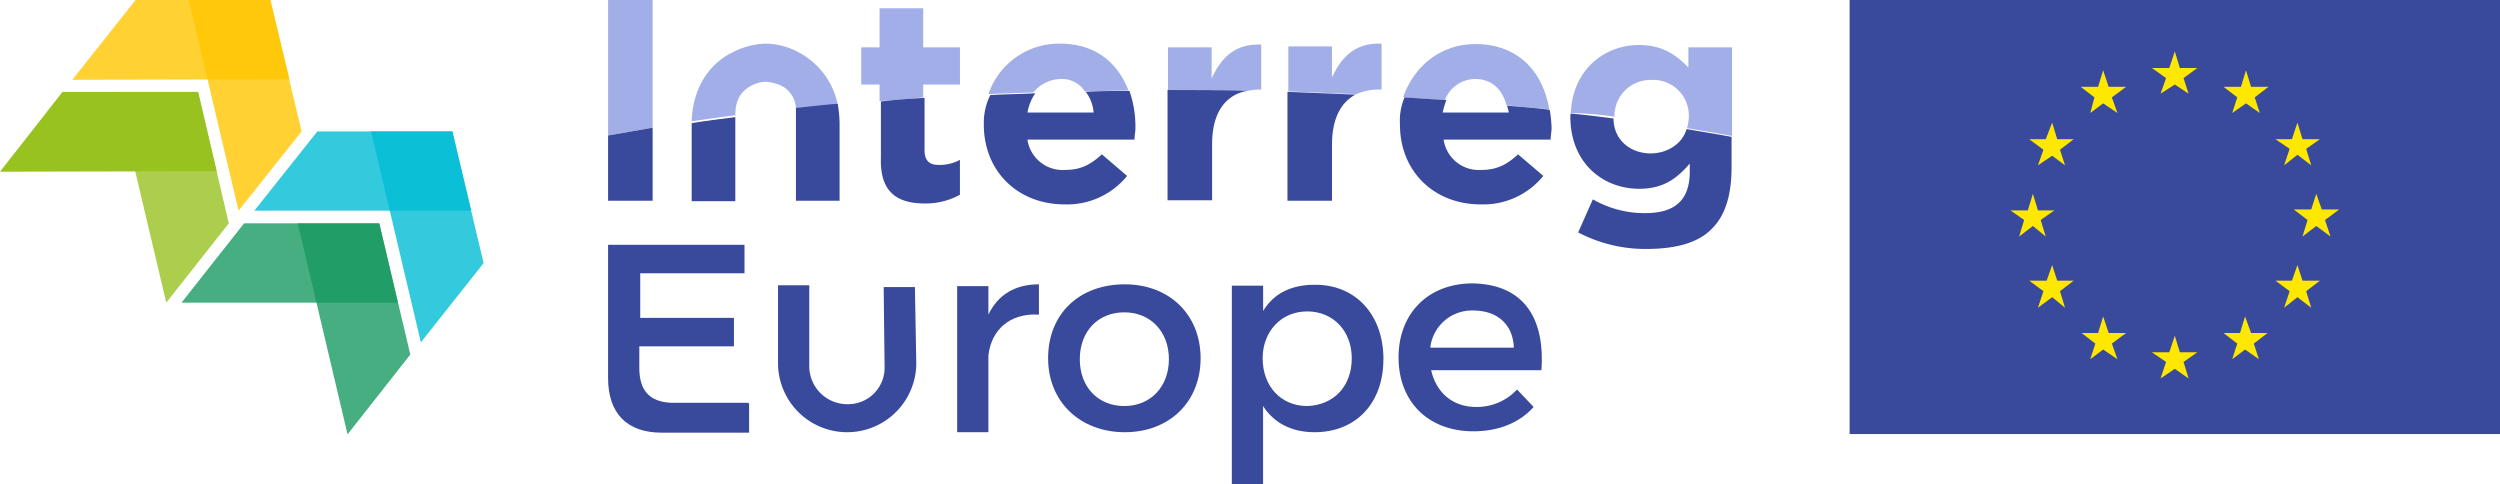 <svg xmlns="http://www.w3.org/2000/svg" xmlns:xlink="http://www.w3.org/1999/xlink" viewBox="0 0 544.29 105.4" width="544.29" height="105.4"><defs><style>.a{fill:none;}.b{opacity:0.8;}.c{clip-path:url(#a);}.d{fill:#ffc600;}.e{clip-path:url(#b);}.f{fill:#98c21f;}.g{clip-path:url(#c);}.h{clip-path:url(#d);}.i{fill:#00bdd4;}.j{clip-path:url(#e);}.k{clip-path:url(#f);}.l{fill:#189a62;}.m{clip-path:url(#g);}.n{fill:#a2aee8;}.o{fill:#39499b;}.p{fill:#ffe800;}</style><clipPath id="a"><rect class="a" x="15.74" width="47.28" height="17.37"/></clipPath><clipPath id="b"><rect class="a" x="41.09" width="24.51" height="45.87"/></clipPath><clipPath id="c"><rect class="a" x="25.35" y="20.01" width="24.51" height="45.87"/></clipPath><clipPath id="d"><rect class="a" x="55.37" y="28.61" width="47.28" height="17.37"/></clipPath><clipPath id="e"><rect class="a" x="80.78" y="28.61" width="24.51" height="45.87"/></clipPath><clipPath id="f"><rect class="a" x="39.52" y="48.63" width="47.28" height="17.37"/></clipPath><clipPath id="g"><rect class="a" x="64.82" y="48.63" width="24.51" height="45.87"/></clipPath></defs><g class="b"><g class="c"><polygon class="d" points="58.86 0 29.51 0 15.74 17.37 63.02 17.26 63.02 17.26 58.86 0"/></g></g><g class="b"><g class="e"><polygon class="d" points="51.94 45.87 65.66 28.61 58.86 0 41.09 0 51.94 45.87"/></g></g><polyline class="f" points="0 37.38 47.17 37.27 43.12 20.01 13.6 20.01 0 37.38"/><polyline class="a" points="0 37.38 47.17 37.38 47.17 20.01 0 20.01"/><g class="b"><g class="g"><polygon class="f" points="36.2 65.89 49.81 48.63 43.12 20.01 25.35 20.01 36.2 65.89"/></g></g><g class="b"><g class="h"><polygon class="i" points="98.49 28.61 69.09 28.61 55.37 45.87 58.58 45.87 102.59 45.87 98.49 28.61"/></g></g><g class="b"><g class="j"><polygon class="i" points="91.63 74.54 91.63 74.54 105.29 57.28 98.49 28.61 80.78 28.61 91.63 74.54"/></g></g><g class="b"><g class="k"><polygon class="l" points="79.6 48.63 53.13 48.63 39.52 65.89 86.63 65.89 86.63 65.89 82.58 48.63 79.6 48.63"/></g></g><g class="b"><g class="m"><polygon class="l" points="75.67 94.56 89.33 77.19 89.33 77.19 82.58 48.63 64.82 48.63 75.67 94.56"/></g></g><path class="n" d="M142.09,0h-9.7V29.5c3.2-.6,6.4-1.1,9.7-1.7Z"/><path class="n" d="M201,18.4h8V10.3h-8V1.8h-9.5v8.5h-4v8.1h4V22c3.2-.2,6.2-.4,9.5-.8Z"/><path class="n" d="M230.89,17.2a5.89,5.89,0,0,1,5.3,2.7c3.2,0,6.4-.2,9.5-.2-2.3-5.9-7-10.2-15-10.2a16.23,16.23,0,0,0-15.5,11c3.2-.2,6.4-.2,9.8-.4a7.85,7.85,0,0,1,5.9-2.9"/><path class="n" d="M271.19,19.9a11.8,11.8,0,0,1,2.8-.4h.6V9.7c-5.7-.2-8.7,2.8-10.8,7.4V10.3h-9.5v9.5h.6c5.4-.1,10.9-.1,16.3.1"/><path class="n" d="M300.19,19.5h.6V9.5c-5.7-.2-8.7,2.8-10.8,7.4V10.1h-9.5v9.8l14.8.6a11.85,11.85,0,0,1,4.9-1"/><path class="n" d="M321.19,17.2c3.6,0,5.9,2.3,6.8,5.7,3,.4,6.2.6,9.3.9-1.3-7.8-6.4-14.2-16.1-14.2-7.6,0-13.4,4.9-15.7,11.6l9.1.6a7.06,7.06,0,0,1,6.6-4.6"/><path class="n" d="M351.49,25.4h0a7.86,7.86,0,0,1,8.1-8,7.76,7.76,0,0,1,8.1,7.8v.2a10.05,10.05,0,0,1-.4,2.5c3.4.6,6.6,1.1,9.8,1.7V10.3h-9.5v4.4c-2.7-2.8-5.7-4.9-10.8-4.9-7.4,0-14.4,5.3-14.8,14.8a74.52,74.52,0,0,1,9.5.8h0"/><path class="n" d="M164.09,18.4a6.6,6.6,0,0,1,2.7-.6,10.71,10.71,0,0,1,2.7.6,5.78,5.78,0,0,1,3.8,5.3c3-.4,6.1-.6,9.1-.9a16.55,16.55,0,0,0-8.5-11.4,15.41,15.41,0,0,0-7.2-1.9,16.7,16.7,0,0,0-7.2,1.9c-5.7,2.8-8.7,8.5-8.9,15,3-.4,6.2-.9,9.5-1.3,0-3.2,1.1-5.4,4-6.7"/><path class="o" d="M142.09,43.7V27.8c-3.2.6-6.4,1.1-9.7,1.7V43.7Z"/><path class="o" d="M201.39,44.3a15.5,15.5,0,0,0,7.6-1.9V34.8a9.08,9.08,0,0,1-4.7,1.1c-2.1,0-3-1.1-3-3.2V21.3c-3.2.2-6.4.4-9.5.8V34.2c-.3,7.8,3.7,10.1,9.6,10.1"/><path class="o" d="M214.19,27.1c0,10.2,7.4,17.4,17.6,17.4a16.82,16.82,0,0,0,13.6-6.2l-5.5-4.7c-2.7,2.5-4.9,3.4-8.1,3.4a7.73,7.73,0,0,1-8.1-6.6H247c0-.9.2-1.7.2-2.5a23.73,23.73,0,0,0-1.3-8.1c-3.2,0-6.4,0-9.5.2a8.69,8.69,0,0,1,1.7,4.5h-14.4a10.61,10.61,0,0,1,1.7-4.2c-3.2.2-6.6.2-9.8.4a13.39,13.39,0,0,0-1.4,6.4Z"/><path class="o" d="M263.89,43.7V31.4c0-6.8,2.8-10.6,7.4-11.6-5.5-.2-11-.2-16.5-.2h-.6v24h9.7Z"/><path class="o" d="M290,43.7V31.4c0-5.5,1.9-9.1,5.1-10.8l-14.8-.6V43.7Z"/><path class="o" d="M304.79,27.1c0,10.2,7.4,17.4,17.6,17.4A16.82,16.82,0,0,0,336,38.3l-5.5-4.7c-2.7,2.5-4.9,3.4-8.1,3.4a7.73,7.73,0,0,1-8.1-6.6h23.3c0-.9.2-1.7.2-2.5a27.1,27.1,0,0,0-.4-4c-3-.4-6.1-.6-9.3-.9a15.46,15.46,0,0,1,.4,1.5h-14.4a16.19,16.19,0,0,1,.8-2.7l-9.1-.6a12.68,12.68,0,0,0-1,5.9Z"/><path class="o" d="M341.89,25.4c0,10,7,15.7,15,15.7,5.1,0,8.1-2.1,11-5.5v1.7c0,6.1-3,9.1-9.7,9.1a22.51,22.51,0,0,1-11.4-3l-3.2,7.2a31.45,31.45,0,0,0,14.8,3.6c6.4,0,11.4-1.3,14.4-4.5,2.8-2.8,4.2-7.2,4.2-13.3V29.8c-3.2-.6-6.4-1.1-9.8-1.7-.9,3.2-4.2,5.3-7.8,5.3-4.5,0-8.1-3-8.1-7.6-3-.4-6.2-.8-9.5-1.1.3-.1.1.1.1.7Z"/><path class="o" d="M173.29,25.4V43.7h9.5V26.8a28.48,28.48,0,0,0-.4-4.2c-3,.2-6.1.6-9.1.9v1.9"/><path class="o" d="M150.59,27.1V43.8h9.5V25.5h0c-3.2.4-6.4.8-9.5,1.3v.3Z"/><rect class="o" x="402.69" width="141.6" height="94.5"/><polygon class="p" points="470.39 20.4 473.49 18.4 476.49 20.4 475.39 17 478.39 14.8 474.59 14.8 473.49 11.2 472.29 14.8 468.49 14.8 471.59 17 470.39 20.4"/><polygon class="p" points="455.09 24.6 457.89 22.5 460.99 24.6 459.79 21.2 462.89 18.9 459.09 18.9 457.89 15.3 456.79 18.9 452.99 18.9 455.99 21.2 455.09 24.6"/><polygon class="p" points="446.79 26.7 445.39 30.3 441.79 30.3 444.89 32.6 443.69 36 446.79 33.9 449.59 36 448.49 32.6 451.49 30.3 447.89 30.3 446.79 26.7"/><polygon class="p" points="442.59 49.2 445.39 51.5 444.29 47.9 447.29 45.8 443.69 45.8 442.59 42.2 441.49 45.8 437.69 45.8 440.69 47.9 439.59 51.5 442.59 49.2"/><polygon class="p" points="447.89 61.1 446.79 57.7 445.59 61.1 441.79 61.1 444.89 63.4 443.69 67 446.79 64.7 449.59 67 448.49 63.4 451.49 61.1 447.89 61.1"/><polygon class="p" points="459.09 72.5 457.89 68.9 456.79 72.5 453.19 72.5 456.19 74.8 455.09 78.2 457.89 76.1 460.99 78.2 459.79 74.8 462.89 72.5 459.09 72.5"/><polygon class="p" points="474.59 76.7 473.49 73.1 472.29 76.7 468.49 76.7 471.59 78.8 470.39 82.4 473.49 80.3 476.49 82.4 475.39 78.8 478.39 76.7 474.59 76.7"/><polygon class="p" points="490.09 72.5 488.79 68.9 487.69 72.5 484.09 72.5 487.09 74.8 485.99 78.2 488.79 76.1 491.79 78.2 490.69 74.8 493.69 72.5 490.09 72.5"/><polygon class="p" points="501.29 61.1 500.19 57.7 498.99 61.1 495.39 61.1 498.49 63.4 497.29 67 500.19 64.7 503.19 67 502.09 63.4 505.09 61.1 501.29 61.1"/><polygon class="p" points="509.29 45.6 505.49 45.6 504.29 42.2 503.19 45.6 499.39 45.6 502.39 47.9 501.29 51.5 504.29 49.2 507.39 51.5 506.19 47.9 509.29 45.6"/><polygon class="p" points="497.29 36 500.19 33.7 503.19 36 502.09 32.4 505.09 30.3 501.29 30.3 500.19 26.7 498.99 30.3 495.39 30.3 498.49 32.4 497.29 36"/><polygon class="p" points="488.99 15.3 487.89 18.9 484.09 18.9 487.09 21.2 485.99 24.6 488.99 22.5 491.99 24.6 490.89 21.2 493.89 18.9 490.09 18.9 488.99 15.3"/><path class="o" d="M162.89,87.7h-16.7c-4.9-.2-7-2.8-7-7.6V75.4h20.6V69.2h-20.4V59.5h22.7V53.3h-29.7V74.9h0v7.4c0,7.6,4,11.9,11.7,11.9h19V87.8h-.2Z"/><path class="o" d="M215.19,68.5c2.1-4.4,5.9-6.6,11-6.6v6.6c-6.4-.4-10.4,3.4-11,8.9V94.1h-6.8V62.3h6.8Z"/><path class="o" d="M261.39,78c0,9.5-6.8,16.1-16.5,16.1s-16.7-6.6-16.7-16.1c0-9.7,6.8-16.1,16.7-16.1,9.7,0,16.5,6.6,16.5,16.1m-26.3.2c0,6.1,4,10.2,9.7,10.2s9.7-4.2,9.7-10.2-4-10.2-9.7-10.2-9.7,4.1-9.7,10.2"/><path class="o" d="M301.19,78.2c0,9.5-5.9,15.9-15,15.9-5.1,0-8.9-2.1-11.2-5.7v17h-6.8V62.2H275v5.5c2.3-3.8,6.1-5.7,11.2-5.7,8.9-.1,15,6.5,15,16.2m-6.9-.2c0-5.9-4-10.2-9.7-10.2s-9.7,4.4-9.7,10.2c0,6.1,4,10.4,9.7,10.4,5.8-.2,9.7-4.3,9.7-10.4"/><path class="o" d="M335.59,80.6h-24c1.1,4.9,4.7,8,9.8,8a11.94,11.94,0,0,0,8.9-3.8l3.6,3.8c-3,3.4-7.6,5.3-13.1,5.3-9.8,0-16.3-6.4-16.3-16.1s6.6-16.1,16.1-16.1c11.2.2,15.8,7.6,15,18.9m-6-4.9c-.2-5.1-3.6-8.1-8.9-8.1a9.13,9.13,0,0,0-9.3,8.1Z"/><path class="o" d="M199.49,79.1a15.05,15.05,0,1,1-30.1-.1h0V62.1h6.8V79.7h0a8.28,8.28,0,0,0,8.3,8.3,7.94,7.94,0,0,0,8.1-8.1l-.2-17.4h6.8Z"/></svg>